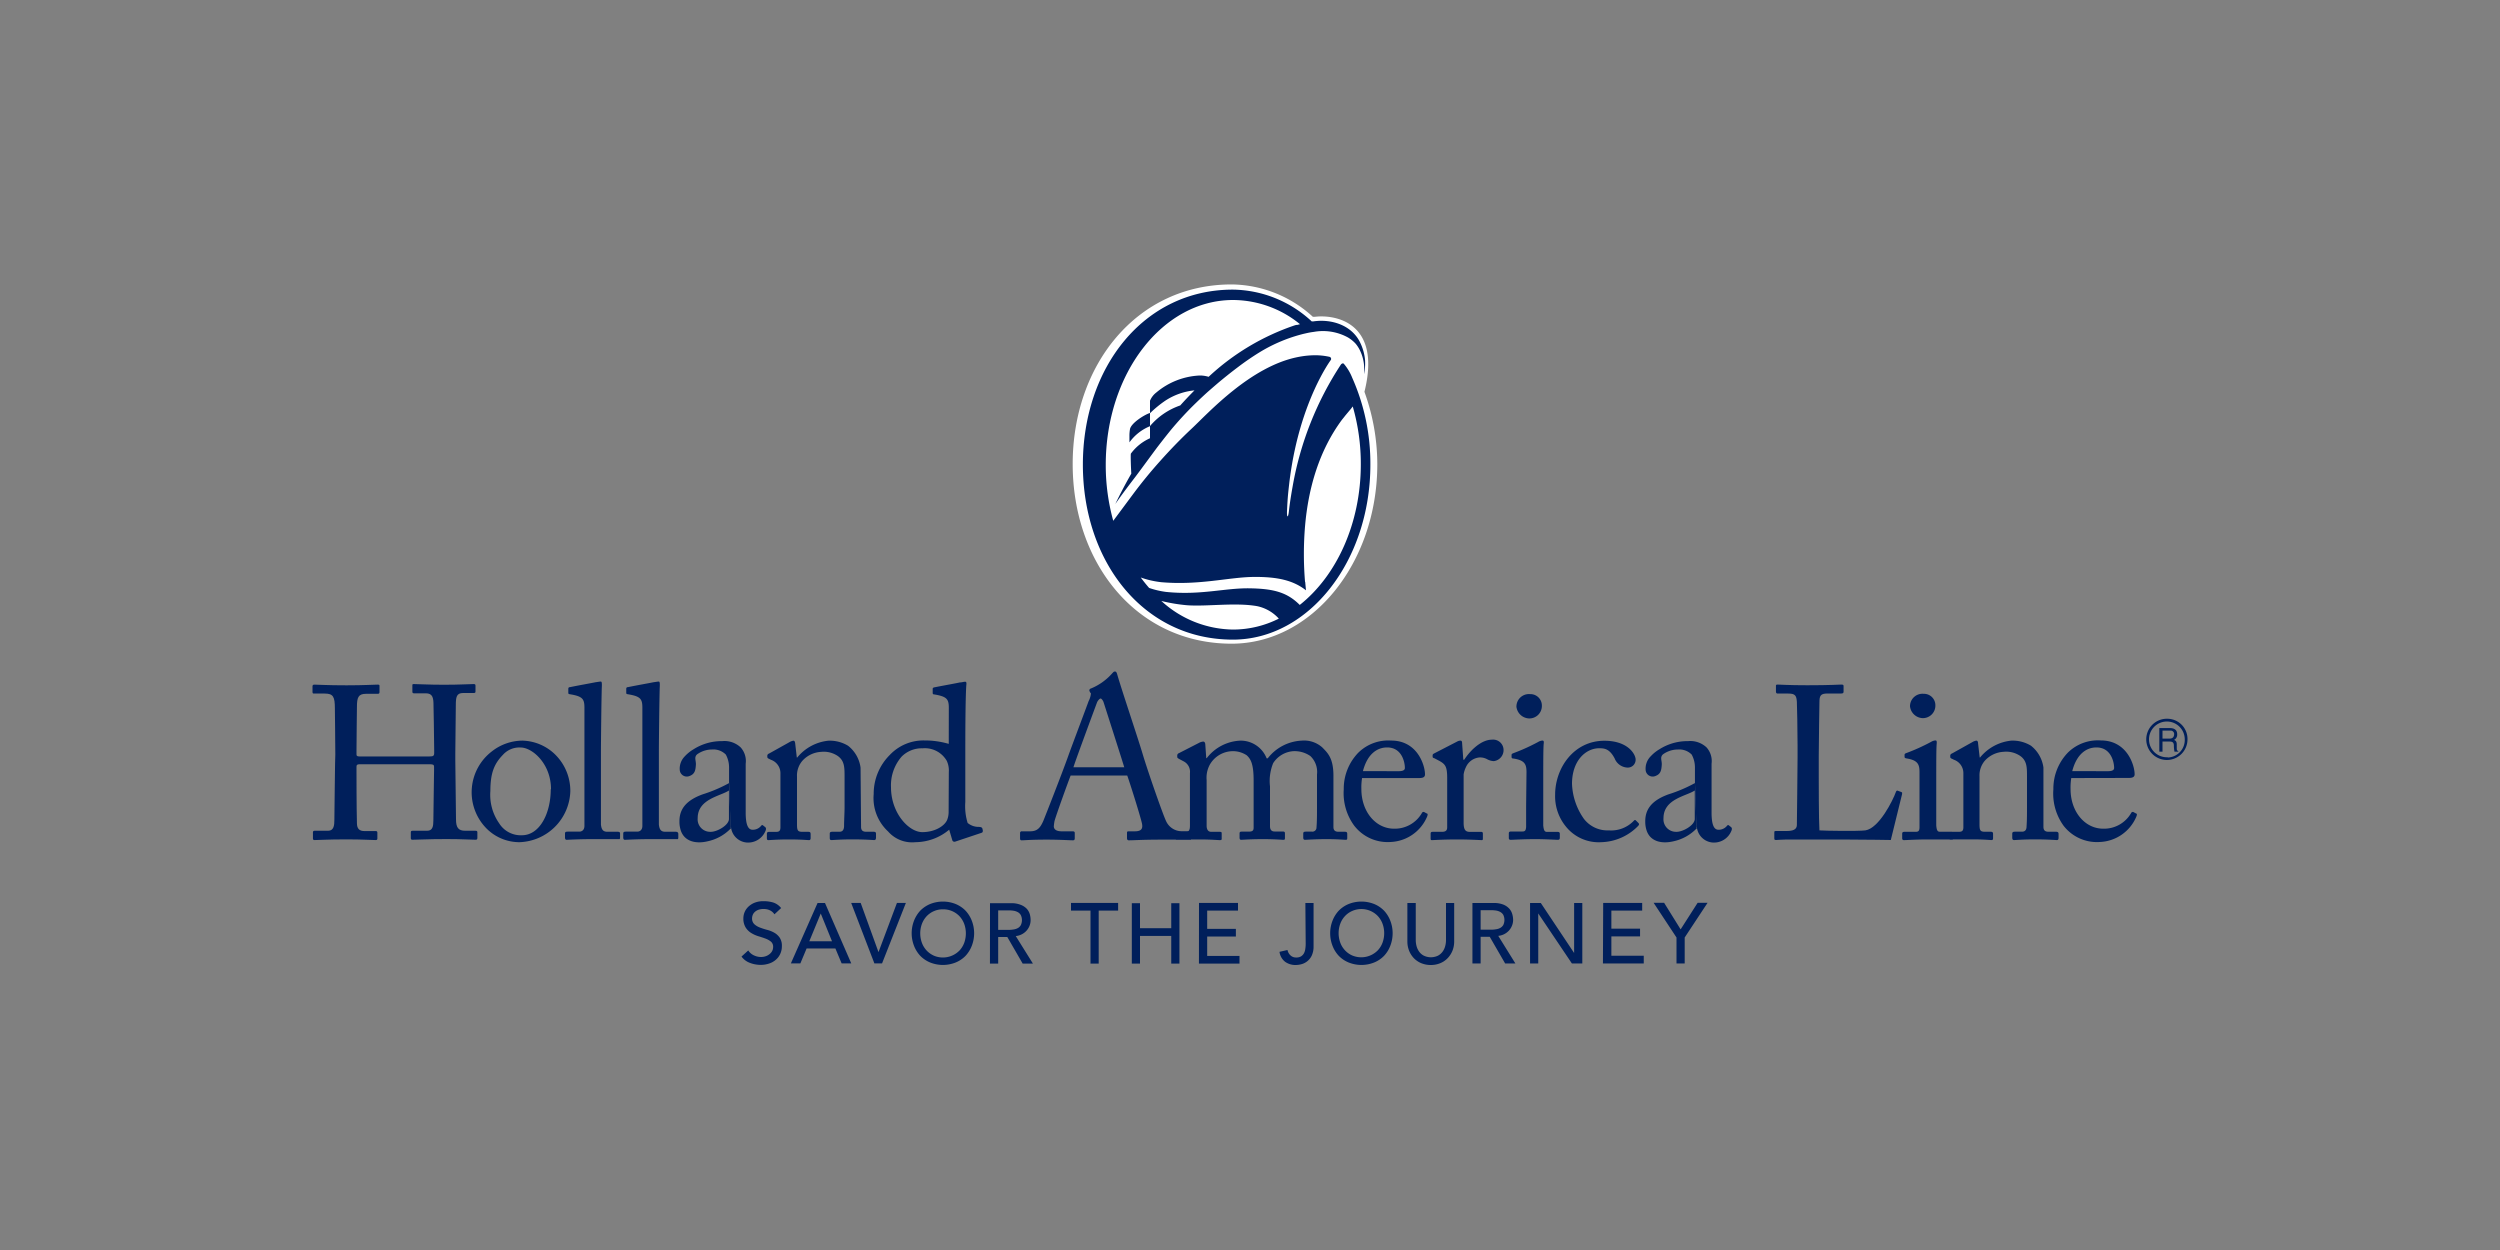 <svg id="Layer_1" data-name="Layer 1" xmlns="http://www.w3.org/2000/svg" viewBox="0 0 400 200"><rect x="0" y="0" width="400" height="200" fill="#808080" stroke="none"/><defs><style>.cls-1{fill:#001f5b;}.cls-2{fill:#fff;}</style></defs><title>Holland America Line</title><path class="cls-1" d="M268.24,154.15h1.31V150l3.66-5.55h-1.59l-2.72,4.25-2.64-4.25h-1.68l3.66,5.55Zm-11.77,0H263v-1.23h-5.18v-3.1h4.59v-1.23h-4.59V145.7h4.93v-1.23h-6.24Zm-11.66,0h1.31v-8h0l5.38,8h1.67v-9.67h-1.31v8h0l-5.33-8h-1.72Zm-7.91-8.52h1.73a5.06,5.06,0,0,1,.75.06,2,2,0,0,1,.67.23,1.23,1.23,0,0,1,.48.47,1.89,1.89,0,0,1,0,1.6,1.27,1.27,0,0,1-.48.47,1.85,1.85,0,0,1-.67.22,4.62,4.62,0,0,1-.75.07H236.9Zm-1.31,8.52h1.31v-4.26h1.46l2.46,4.26h1.64l-2.74-4.41a2.67,2.67,0,0,0,1.74-.88,2.7,2.7,0,0,0,.47-.78,2.44,2.44,0,0,0,.17-.89,3.45,3.45,0,0,0-.14-.94,2.16,2.16,0,0,0-.49-.88,2.63,2.63,0,0,0-.95-.64,4.05,4.05,0,0,0-1.53-.25h-3.4Zm-10.41-9.67v6.13a4,4,0,0,0,.29,1.54,3.7,3.7,0,0,0,.79,1.2,3.58,3.58,0,0,0,1.19.78,4,4,0,0,0,1.47.27,3.91,3.91,0,0,0,1.47-.27,3.39,3.39,0,0,0,1.19-.78,3.72,3.72,0,0,0,.8-1.2,4,4,0,0,0,.29-1.54v-6.13h-1.31v5.93a3.6,3.6,0,0,1-.12.93,2.61,2.61,0,0,1-.4.89,2.22,2.22,0,0,1-.75.67,2.62,2.62,0,0,1-2.29,0,2.12,2.12,0,0,1-.76-.67,2.71,2.71,0,0,1-.4-.89,3.75,3.75,0,0,1-.12-.93v-5.93Zm-8.86,8.38a3.48,3.48,0,0,1-1.14-.83,3.59,3.59,0,0,1-.74-1.22,4.43,4.43,0,0,1,0-3,3.63,3.63,0,0,1,.74-1.22,3.47,3.47,0,0,1,1.14-.82,3.64,3.64,0,0,1,4.15.82,3.7,3.7,0,0,1,.74,1.22,4.43,4.43,0,0,1,0,3,3.66,3.66,0,0,1-.74,1.22,3.71,3.71,0,0,1-4.15.83m3.54,1.14a4.58,4.58,0,0,0,1.59-1.07,4.84,4.84,0,0,0,1-1.61,5.55,5.55,0,0,0,0-4,4.93,4.93,0,0,0-1-1.61,4.68,4.68,0,0,0-1.59-1.07,5.52,5.52,0,0,0-4.07,0,4.75,4.75,0,0,0-1.59,1.07,5,5,0,0,0-1,1.61,5.55,5.55,0,0,0,0,4,4.9,4.9,0,0,0,1,1.61,4.64,4.64,0,0,0,1.59,1.07,5.47,5.47,0,0,0,4.07,0m-10.95-3a5.3,5.3,0,0,1-.06.81,2.08,2.08,0,0,1-.21.7,1.35,1.35,0,0,1-.46.5,1.43,1.43,0,0,1-.78.19,1.27,1.27,0,0,1-.89-.31A1.58,1.58,0,0,1,206,152l-1.28.29a2.42,2.42,0,0,0,.89,1.59,2.82,2.82,0,0,0,1.73.52,3.77,3.77,0,0,0,.9-.13,2.55,2.55,0,0,0,1.64-1.38,3.41,3.41,0,0,0,.29-1.5v-6.91h-1.31Zm-17.08,3.18h6.49v-1.23h-5.17v-3.1h4.59v-1.23h-4.59V145.7h4.93v-1.23h-6.24Zm-10.74,0h1.31v-4.43h5v4.43h1.31v-9.67h-1.31v4h-5v-4h-1.31Zm-6.61,0h1.31V145.7h3.11v-1.23h-7.54v1.23h3.12Zm-14.77-8.52h1.72a5.12,5.12,0,0,1,.76.06,2.15,2.15,0,0,1,.67.23,1.2,1.2,0,0,1,.47.47,1.85,1.85,0,0,1,0,1.6,1.23,1.23,0,0,1-.47.47,1.93,1.93,0,0,1-.67.22,4.69,4.69,0,0,1-.76.07h-1.72Zm-1.32,8.52h1.32v-4.26h1.46l2.46,4.26h1.64l-2.75-4.41a2.65,2.65,0,0,0,1.74-.88,2.53,2.53,0,0,0,.64-1.67,3.59,3.59,0,0,0-.13-.94,2.25,2.25,0,0,0-.49-.88,2.67,2.67,0,0,0-1-.64,4,4,0,0,0-1.53-.25H158.4Zm-9-1.29a3.55,3.55,0,0,1-1.15-.83,3.7,3.7,0,0,1-.74-1.22,4.43,4.43,0,0,1,0-3,3.74,3.74,0,0,1,.74-1.22,3.55,3.55,0,0,1,2.65-1.13,3.57,3.57,0,0,1,2.65,1.13,3.76,3.76,0,0,1,.74,1.22,4.49,4.49,0,0,1,0,3,3.72,3.72,0,0,1-.74,1.22,3.71,3.71,0,0,1-4.16.83M152.9,154a4.66,4.66,0,0,0,1.59-1.07,5,5,0,0,0,1-1.61,5.56,5.56,0,0,0,0-4,5.06,5.06,0,0,0-1-1.61,4.76,4.76,0,0,0-1.59-1.07,5.52,5.52,0,0,0-4.07,0,4.84,4.84,0,0,0-1.59,1.07,5.12,5.12,0,0,0-1,1.61,5.55,5.55,0,0,0,0,4,5,5,0,0,0,1,1.61,4.73,4.73,0,0,0,1.59,1.07,5.48,5.48,0,0,0,4.07,0m-13,.14h1.23l3.81-9.67h-1.43l-2.95,7.87h0l-2.85-7.87h-1.52Zm-10.41-3.54,1.83-4.44h0l1.8,4.44Zm-2.95,3.54h1.52l1-2.39h4.6l1,2.39h1.54L132,144.48h-1.19Zm-7.9-1.09a2.9,2.9,0,0,0,1.32,1,4.8,4.8,0,0,0,1.77.33,4.07,4.07,0,0,0,1.31-.21,3,3,0,0,0,1.07-.59,2.73,2.73,0,0,0,.72-.94,2.88,2.88,0,0,0,.27-1.26,2.31,2.31,0,0,0-.36-1.37,2.61,2.61,0,0,0-.88-.79,4.66,4.66,0,0,0-1.15-.45,11.08,11.08,0,0,1-1.14-.37,2.81,2.81,0,0,1-.88-.53,1.25,1.25,0,0,1-.36-.95,1.5,1.5,0,0,1,.09-.48,1.28,1.28,0,0,1,.31-.49,1.64,1.64,0,0,1,.58-.37,2.42,2.42,0,0,1,.91-.14,2.18,2.18,0,0,1,1,.23,1.74,1.74,0,0,1,.69.62l1.07-1a2.66,2.66,0,0,0-1.27-.89,5.26,5.26,0,0,0-1.51-.21,3.79,3.79,0,0,0-1.5.26,3.18,3.18,0,0,0-1,.66,2.56,2.56,0,0,0-.76,1.78,2.71,2.71,0,0,0,.36,1.5,2.75,2.75,0,0,0,.88.88,4.89,4.89,0,0,0,1.14.52c.41.12.8.25,1.15.38a3.16,3.16,0,0,1,.88.49,1.05,1.05,0,0,1,.35.85,1.38,1.38,0,0,1-.18.7,1.63,1.63,0,0,1-.46.5,2.05,2.05,0,0,1-.62.31,2.35,2.35,0,0,1-.67.1,2.67,2.67,0,0,1-1.14-.26,2.11,2.11,0,0,1-.91-.79Z"/><path class="cls-2" d="M218.31,62.69c2.82-11.3-4.9-12.39-7.94-12l-.31,0a19.49,19.49,0,0,0-13-5.18c-15.22,0-25.43,12.89-25.43,28.74s10.21,28.74,25.43,28.74c12.86,0,23.31-12.89,23.31-28.74A34.21,34.21,0,0,0,218.31,62.69Z"/><path class="cls-1" d="M216.35,60.43h0A8,8,0,0,0,215,58.19c-.17-.12-.31,0-.43.1a51.7,51.7,0,0,0-7.72,19.38c-.25,1.38-.48,2.8-.62,4.08s-.35,1-.31.08c.06-1.38.11-2.25.25-3.52,0,0,.17-1.57.24-2,1.65-12.2,6.52-18.71,6.52-18.71l0,0a.34.34,0,0,0-.22-.51,10.61,10.61,0,0,0-2.28-.25,14.26,14.26,0,0,0-2.78.29c-7.55,1.5-14.27,8.9-16.91,11.38-1.79,1.67-3.5,3.44-5.13,5.27q-2.25,2.51-4.28,5.23l-.84,1.13-2.37,3.19a33.35,33.35,0,0,1-1.2-8.92C176.91,59.78,186,48,197.3,48A17.05,17.05,0,0,1,208,51.87l-.45.12-.08,0-.09,0-.24.07a38.06,38.06,0,0,0-13.76,8.23,5.21,5.21,0,0,0-1.23-.21h-.18A11.59,11.59,0,0,0,185,62.81a3.19,3.19,0,0,0-1,1.31v2a17.84,17.84,0,0,1,2.43-2,10.33,10.33,0,0,1,4.69-1.66q-1.15,1.15-2.28,2.41A11.08,11.08,0,0,0,184,68.17V66.09l-.05,0c-.81.26-2.86,1.52-3.14,2.51a6.07,6.07,0,0,0-.1,1.2c0,.08,0,.14,0,.17s0,.81,0,.81A7.55,7.55,0,0,1,184,68.19v1.93a7.66,7.66,0,0,0-3.06,2.46c-.06.12,0,2.16.07,3.2q-1.34,2.33-2.56,4.86c1.11-1.61,2.32-3.18,3.28-4.44,1.15-1.53,2.27-3.08,3.41-4.61q.77-1,1.56-2l.57-.71a54.84,54.84,0,0,1,4.13-4.46q.91-.88,1.85-1.73l.92-.8.71-.61q1.56-1.31,3.19-2.54c1.13-.86,2.31-1.67,3.52-2.41a25.09,25.09,0,0,1,7-2.92l.44-.1c.39-.09.78-.16,1.19-.21a8.3,8.3,0,0,1,5.41.87A5.27,5.27,0,0,1,216.91,55a5.21,5.21,0,0,1,.65,1,6.7,6.7,0,0,1,.71,2.86c0,.37,0,.7,0,1a9.78,9.78,0,0,0,.14-2.22,8,8,0,0,0-.81-2.88c-1.35-2.74-4.57-3.76-7.44-3.34l-.29,0a18.85,18.85,0,0,0-12.61-5.08c-14.35,0-24,12.54-24,28s9.63,28,24,28c12.12,0,22-12.54,22-28A33.74,33.74,0,0,0,216.35,60.43ZM185.81,96.15a26.74,26.74,0,0,0,4.13.69c3.18.23,7.68-.47,11.17.14a6.43,6.43,0,0,1,3.5,2,16.34,16.34,0,0,1-7.31,1.75A17.28,17.28,0,0,1,185.81,96.15Zm23-3a53.76,53.76,0,0,1,0-9c.52-6,2.21-12,5.91-17l.34-.42h0l.1-.13s-.11.12,1-1.2c.15-.2.14-.18.28-.37h0a33.17,33.17,0,0,1,1.29,9.24c0,9.53-3.91,17.88-9.77,22.52-2-2-4.14-2.61-8.1-2.66s-7.85,1.15-13.35.57a13.66,13.66,0,0,1-2.65-.63q-.7-.8-1.34-1.67a14.71,14.71,0,0,0,3.27.75c6.09.53,10.81-.8,14.77-.84s6.41.59,8.4,2.14q-.07-.69-.13-1.39"/><path class="cls-1" d="M190.28,133h-1.22a2.76,2.76,0,0,1-2.5-1.65c-.51-1.07-2.91-7.92-3.76-10.79-.7-2.36-3.33-10.18-4-12.5-.11-.4-.18-.62-.4-.62s-.3.15-.48.33a9.13,9.13,0,0,1-3.3,2.36c-.26.07-.33.22-.33.33a1,1,0,0,0,.26.48,3.29,3.29,0,0,1-.37,1.24c-.36,1-3,8-3.24,8.72-1.07,3-3.76,9.84-4,10.42-.51,1.18-1,1.69-2.14,1.69h-1.29a.26.26,0,0,0-.3.26v.88c0,.22.07.3.26.3.52,0,1.33-.11,4-.11,2.17,0,3.68.11,4.2.11.18,0,.29-.07.29-.33v-.85c0-.19-.11-.26-.37-.26h-1.73c-.81,0-1.25-.29-1.25-.81a7.69,7.69,0,0,1,.11-.81c.18-.77,2.21-6.37,2.58-7.3h9.06c.52,1.47,2,6.19,2.32,7.52.26,1-.08,1.4-1.11,1.4h-.92c-.22,0-.33,0-.33.26v.85c0,.22.11.33.29.33.82,0,2-.1,4.88-.11h5.06a.25.25,0,0,0,0-.14v-.92C190.58,133.1,190.5,133,190.28,133Zm-18.53-10.24c.26-.92,3.59-9.88,3.77-10.36.11-.29.43-.64.57-.64s.35.27.46.53c.18.55,3,9.36,3.33,10.47Z"/><path class="cls-1" d="M53.65,120.73c0-2.28-.07-6.78-.07-7.37,0-1.88-.26-2.39-1.62-2.39H50.22c-.18,0-.22-.08-.22-.29v-.88c0-.18.11-.26.29-.26.74,0,1.92.11,5.16.11,2.88,0,4.2-.11,4.9-.11.26,0,.37,0,.37.18v1c0,.22-.07.29-.29.29H58.55c-1.25,0-1.44.63-1.44,2.1,0,.52-.07,4.91-.07,7v.63c0,.18.11.29.44.29H68.73c.55,0,.74-.07.74-.55V120c0-2.1-.11-6.74-.11-7.19,0-1.18-.15-1.88-1.22-1.88H66.23c-.18,0-.25-.08-.25-.26v-1c0-.15,0-.22.22-.22.77,0,2.36.11,4.86.11s4-.11,4.72-.11c.26,0,.3.08.3.29v.88c0,.22-.08.26-.3.26H74.11c-1.07,0-1.18.63-1.18,2,0,.51-.08,6.26-.08,7.63v1.25c0,1.18.08,7.23.11,9.32,0,1.33.37,1.84,1.47,1.84h1.62c.26,0,.33.07.33.26v.88c0,.22-.08.3-.3.3-.7,0-2-.11-4.64-.11-3.2,0-4.38.11-5.49.11-.15,0-.22-.11-.22-.26v-.92c0-.19.07-.26.29-.26h2.32c.88,0,1-.7,1-1.69,0-1.73.11-6.71.11-8v-.51c0-.41-.18-.44-.81-.44H57.55c-.4,0-.51.11-.51.37v.77c0,1,0,5.72.07,8.3,0,.88.41,1.25,1.18,1.25h1.8c.22,0,.29.07.29.26v.92c0,.18-.07.26-.29.26-.7,0-2-.11-4.64-.11-3.17,0-4.27.11-5.12.11-.18,0-.26-.07-.26-.26v-1c0-.15.11-.23.26-.23h2.17c.92,0,1-.88,1-1.77,0-1.73.11-7.93.11-8.89Z"/><path class="cls-1" d="M88.16,126.27c0-4.09-3-6.67-4.86-6.67a3.54,3.54,0,0,0-2.84,1.18c-1.44,1.47-2,3-2,5.78a7.94,7.94,0,0,0,1.4,5.16,4.07,4.07,0,0,0,3.65,1.92c2.8,0,4.61-3.43,4.61-7.37M77.51,132.2a8.24,8.24,0,0,1,1.14-11.94,8,8,0,0,1,4.94-1.76,7.77,7.77,0,0,1,5.15,2.14,8.15,8.15,0,0,1,2.51,6,8.41,8.41,0,0,1-8.14,8.11,7.42,7.42,0,0,1-5.59-2.54"/><path class="cls-1" d="M137.77,132.31c0,.59.33.77.81.77h1.18c.33,0,.4.12.4.33V134c0,.26-.07.41-.29.41s-1.4-.11-3.5-.11c-1.88,0-3.06.11-3.32.11s-.29-.11-.29-.41v-.59c0-.26.11-.33.48-.33h1.07c.4,0,.7-.18.74-.85,0-1,.08-2.13.08-3.09v-4.86c0-1.47,0-2.54-1.07-3.31a4,4,0,0,0-2.69-.67,4.35,4.35,0,0,0-3,1.44,3.61,3.61,0,0,0-.85,2.51v7.63c0,1,.11,1.21.89,1.21h.92c.3,0,.37.12.37.37v.63c0,.22-.08.33-.26.33s-1.25-.11-3.2-.11-3.06.11-3.28.11-.26-.11-.26-.33v-.66c0-.22.08-.33.37-.33h1.07c.48,0,.73-.11.73-.74v-8.62a2.27,2.27,0,0,0-1.51-2.17l-.3-.15c-.26-.11-.29-.22-.29-.33v-.18c0-.18.14-.3.33-.37l3.17-1.77a1.89,1.89,0,0,1,.67-.26c.18,0,.25.15.29.44l.26,2.25h.07a7.4,7.4,0,0,1,5-2.69,5.66,5.66,0,0,1,3.13.81,5.35,5.35,0,0,1,2,3.5Z"/><path class="cls-1" d="M151.81,123.54a3.66,3.66,0,0,0-.33-1.81,4.05,4.05,0,0,0-3.87-2,4.54,4.54,0,0,0-3.35,1.33,7,7,0,0,0-1.7,4.9c0,4.16,2.87,7.18,5,7.18s3.65-1.07,4-2a3.42,3.42,0,0,0,.22-1.25Zm0-10.25c0-1.4-.26-1.84-2.32-2.18-.22,0-.26-.11-.26-.26v-.62c0-.15.08-.22.29-.26,1.44-.29,3.35-.62,4.05-.78.33,0,.59-.11.85-.11s.22.26.18.66c-.11,1.85-.15,5.76-.15,10.44v8.14a9.13,9.13,0,0,0,.37,3.35,2.74,2.74,0,0,0,1.62.63c.51,0,.66.07.74.26l.07.3c0,.22,0,.33-.26.41l-4.16,1.39a.36.36,0,0,1-.48-.29l-.48-1.62a8.47,8.47,0,0,1-5.41,2,5.09,5.09,0,0,1-4.35-1.7,7.27,7.27,0,0,1-2.32-6,8.76,8.76,0,0,1,2.58-6.26,7.4,7.4,0,0,1,5.49-2.32,13.7,13.7,0,0,1,3.94.55Z"/><path class="cls-1" d="M223.78,123.39c.7,0,1-.18,1-.52,0-.85-.44-3.28-2.84-3.28-1.62,0-3.17,1.07-3.87,3.79Zm-5.85,1.1a9.33,9.33,0,0,0-.11,1.77c0,3.61,2.29,6.33,5.23,6.33a5,5,0,0,0,4.45-2.5.3.3,0,0,1,.33-.18l.48.26c.11,0,.18.14,0,.55a6.64,6.64,0,0,1-5.85,4,6.75,6.75,0,0,1-5.79-2.62A8.77,8.77,0,0,1,215,126.3a8.29,8.29,0,0,1,2.32-5.86,6.83,6.83,0,0,1,5.27-1.95c4.23,0,5.41,4,5.41,5.41,0,.51-.44.59-1,.59Z"/><path class="cls-1" d="M231.55,124.5c0-1.88-.3-2.24-1.33-2.8l-.7-.37c-.22-.07-.3-.11-.3-.26v-.22c0-.15.07-.22.3-.33l3.64-1.88a1.08,1.08,0,0,1,.52-.14c.22,0,.26.22.26.44l.19,2.62h.14c1.11-1.7,2.84-3.21,4.42-3.21a1.67,1.67,0,0,1,1.88,1.62,1.78,1.78,0,0,1-1.55,1.81,2.42,2.42,0,0,1-1.07-.3,2.38,2.38,0,0,0-1.22-.29,2.62,2.62,0,0,0-2.18,1.55,4,4,0,0,0-.37,1.18v7.67c0,1.14.26,1.51,1,1.51H237c.22,0,.26.12.26.33v.66c0,.22,0,.33-.18.33s-1.92-.11-3.91-.11c-2.28,0-3.83.11-4.05.11s-.22-.07-.22-.37v-.63c0-.26.07-.33.4-.33h1.44c.55,0,.81-.22.81-.7,0-1.21,0-2.5,0-4.42Z"/><path class="cls-1" d="M244.24,123.58c0-1.25-.22-1.92-2.06-2.21-.26,0-.33-.11-.33-.26v-.33c0-.11.08-.19.26-.26a31,31,0,0,0,4-1.81,1.49,1.49,0,0,1,.7-.22c.19,0,.22.18.19.44-.08.63-.08,2.95-.08,6v4c0,1.43,0,2.76,0,3.17.08.7.18,1,.59,1h1.69c.3,0,.37.12.37.33V134c0,.26-.07.37-.33.37s-2-.11-3.54-.11c-2.14,0-3.57.11-4,.11-.18,0-.29-.07-.29-.3v-.73c0-.22.11-.3.37-.3h1.81c.4,0,.55-.15.59-.74,0-1.1,0-2.25,0-3.35ZM242.63,113a2,2,0,0,1,2.19-1.94,1.83,1.83,0,0,1,1.88,1.84,2,2,0,0,1-2.08,2.05,2.12,2.12,0,0,1-2-1.95"/><path class="cls-1" d="M251.52,125.38a10.35,10.35,0,0,0,1.88,5.6,4.74,4.74,0,0,0,4,1.88,5,5,0,0,0,4.05-1.58.19.19,0,0,1,.3,0l.37.37c.15.15.18.26,0,.48a8.53,8.53,0,0,1-5.93,2.62,6.73,6.73,0,0,1-5.71-2.58,7.64,7.64,0,0,1-1.66-5c0-4.31,3-8.65,7.88-8.65,3.83,0,5,2.21,5,3a1.25,1.25,0,0,1-1.36,1.29,2.31,2.31,0,0,1-2-1.47c-.81-1.51-1.58-1.62-2.47-1.62-2.1,0-4.35,1.92-4.35,5.71"/><path class="cls-1" d="M287.61,119.22c0-2.35-.08-6.26-.11-6.92-.07-1-.26-1.33-1.36-1.33h-1.73c-.23,0-.26-.18-.26-.37v-.81c0-.18,0-.26.26-.26.4,0,1.73.11,4.78.11,3.58,0,5.12-.11,5.45-.11s.33.11.33.29v.85c0,.18-.07.29-.37.29H292.4c-1.14,0-1.29.37-1.29,1.44,0,.48-.11,6-.11,8.62v3.17c0,.63,0,7.16.11,8.67.81.07,6.21.15,7.35,0,2.17-.33,4.39-4.75,4.9-6.19.08-.15.15-.22.3-.15l.59.22c.11.08.11.11.08.33s-1.58,6.33-1.8,7.33c-.48,0-3.35-.07-6.63-.07s-5,0-7,0c-1.44,0-2.51,0-3.28,0s-1.18.07-1.44.07-.29-.07-.29-.26v-.92c0-.19,0-.26.26-.26h1.76c1.37,0,1.59-.51,1.59-1,0-.7.11-8.45.11-10.69Z"/><path class="cls-1" d="M337.26,123.39c.7,0,1-.18,1-.52,0-.85-.44-3.28-2.83-3.28-1.62,0-3.17,1.07-3.87,3.79Zm-5.86,1.1a9.69,9.69,0,0,0-.11,1.77c0,3.61,2.29,6.33,5.23,6.33a5,5,0,0,0,4.46-2.5.3.3,0,0,1,.33-.18l.48.26c.11,0,.18.14,0,.55a6.63,6.63,0,0,1-5.85,4,6.74,6.74,0,0,1-5.78-2.62,8.77,8.77,0,0,1-1.62-5.82,8.3,8.3,0,0,1,2.32-5.86,6.83,6.83,0,0,1,5.27-1.95c4.23,0,5.41,4,5.41,5.41,0,.51-.44.59-1,.59Z"/><path class="cls-1" d="M328.94,133.08h-1.18c-.48,0-.81-.18-.81-.77v-9.5a5.35,5.35,0,0,0-2-3.5,5.66,5.66,0,0,0-3.13-.81,7.4,7.4,0,0,0-5,2.69h-.07l-.26-2.25c0-.29-.11-.44-.29-.44a1.87,1.87,0,0,0-.66.26l-3.17,1.77c-.18.07-.33.18-.33.37v.18c0,.11,0,.22.29.33l.3.15a2.27,2.27,0,0,1,1.51,2.17v8.62c0,.63-.26.74-.74.74h-1.07c-.29,0-.37.12-.37.33v.66a.45.45,0,0,0,0,.22h3.67c1.83,0,2.78.11,3,.11s.26-.11.26-.33v-.63c0-.25-.07-.37-.37-.37h-.92c-.77,0-.88-.22-.88-1.21v-7.63a3.62,3.62,0,0,1,.84-2.51,4.35,4.35,0,0,1,3-1.44,4,4,0,0,1,2.69.67c1.07.77,1.07,1.84,1.07,3.31v4.86c0,1,0,2.14-.07,3.09,0,.66-.34.85-.74.85h-1.07c-.37,0-.48.08-.48.33V134c0,.3.08.41.3.41s1.44-.11,3.32-.11c2.1,0,3.24.11,3.5.11s.29-.15.29-.41v-.59C329.35,133.19,329.28,133.08,328.94,133.08Z"/><path class="cls-1" d="M271.19,125.15v-2.36a4.31,4.31,0,0,0-.52-2.06,2.8,2.8,0,0,0-2.21-.81,4.09,4.09,0,0,0-2.39.78c-.52.48-.14,1-.19,1.69-.06.89-.18,1.49-1.09,1.8a1.13,1.13,0,0,1-1.49-1,2.8,2.8,0,0,1,.82-2.19,6.15,6.15,0,0,1,1.41-1.13,8.36,8.36,0,0,1,4.56-1.29,3.79,3.79,0,0,1,2.95,1,3.26,3.26,0,0,1,.81,2.62V130c0,2.1.44,2.76,1.11,2.76a1.7,1.7,0,0,0,1.29-.55c.15-.18.22-.26.37-.15l.37.29c.11.11.18.29,0,.66a3,3,0,0,1-2.87,1.8,2.75,2.75,0,0,1-2.62-2.47h-.07"/><path class="cls-1" d="M271.16,126.48c-1.34.9-5,1.34-5,4.42a2,2,0,0,0,1.94,2.19c1.08.09,3.06-1.05,3.06-2.05Zm.3,6.14h-.07a7.25,7.25,0,0,1-3.7,2c-1.63.38-3.5.13-4.18-1.59a4.51,4.51,0,0,1-.27-1.62c0-1.7.78-3.26,3.73-4.32a23.17,23.17,0,0,0,4.22-1.8"/><path class="cls-1" d="M116.65,125.15v-2.36a4.3,4.3,0,0,0-.52-2.06,2.8,2.8,0,0,0-2.21-.81,4.09,4.09,0,0,0-2.39.78c-.52.48-.14,1-.19,1.69-.06.89-.18,1.49-1.09,1.8a1.13,1.13,0,0,1-1.49-1,2.8,2.8,0,0,1,.82-2.19,6.13,6.13,0,0,1,1.41-1.13,8.36,8.36,0,0,1,4.56-1.29,3.79,3.79,0,0,1,2.95,1,3.26,3.26,0,0,1,.81,2.62V130c0,2.1.44,2.76,1.11,2.76a1.7,1.7,0,0,0,1.29-.55c.15-.18.22-.26.37-.15l.37.29c.11.11.18.29,0,.66a3,3,0,0,1-2.87,1.8,2.75,2.75,0,0,1-2.62-2.47h-.07"/><path class="cls-1" d="M116.63,126.48c-1.34.9-5,1.34-5,4.42a2,2,0,0,0,1.94,2.19c1.08.09,3.06-1.05,3.06-2.05Zm.3,6.14h-.07a7.24,7.24,0,0,1-3.7,2c-1.63.38-3.5.13-4.18-1.59a4.49,4.49,0,0,1-.27-1.62c0-1.7.78-3.26,3.73-4.32a23.17,23.17,0,0,0,4.22-1.8"/><path class="cls-1" d="M215.13,133.08h-1c-.44,0-.78-.18-.78-.74v-8.21c0-2.84-.92-3.65-1.77-4.53a4.38,4.38,0,0,0-3.32-1.1,7.3,7.3,0,0,0-5.42,2.83h-.18a4.46,4.46,0,0,0-4.16-2.83,7.16,7.16,0,0,0-5.42,2.8H193l-.15-2.14c0-.26-.11-.51-.33-.51a1.79,1.79,0,0,0-.7.22l-3.24,1.66c-.07,0-.22.18-.22.3v.29c0,.11.08.18.26.29l.77.41a1.87,1.87,0,0,1,1,1.88v6.56c0,.63,0,1.29,0,1.92s-.22.92-.55.92h-1.25c-.37,0-.44,0-.44.33v.66a.45.45,0,0,0,0,.22h3.68c2,0,3,.11,3.35.11s.29-.15.29-.41v-.59c0-.26,0-.33-.37-.33H193.8c-.51,0-.74-.37-.74-1v-7.29a4.36,4.36,0,0,1,.52-2.47,4.28,4.28,0,0,1,3.54-2.14,4,4,0,0,1,2.36.66c.58.55,1.1,1.25,1.1,4v7.59c0,.48-.22.62-.81.62H198.7c-.33,0-.37.08-.37.37V134c0,.26.07.37.26.37s1.47-.11,3.46-.11,3,.11,3.28.11.26-.11.26-.41v-.59c0-.26-.07-.33-.41-.33h-1.25c-.55,0-.73-.37-.73-.85v-6.37a7.53,7.53,0,0,1,.51-3.72,4.16,4.16,0,0,1,3.21-1.91,4.42,4.42,0,0,1,2.73.77,3.5,3.5,0,0,1,1.07,2.95v5.45c0,.81,0,2.14-.08,3a.66.66,0,0,1-.74.7H209c-.4,0-.48.08-.48.33V134c0,.26.08.37.29.37s1.58-.11,3.43-.11,2.8.11,3.06.11.26-.11.26-.37v-.63C215.53,133.16,215.46,133.08,215.13,133.08Z"/><path class="cls-1" d="M312.08,133.08h-1.69c-.41,0-.52-.25-.59-1,0-.4,0-1.73,0-3.17v-4c0-3.06,0-5.38.08-6,0-.26,0-.44-.19-.44a1.49,1.49,0,0,0-.7.22,31.36,31.36,0,0,1-4,1.81c-.18.07-.26.14-.26.26v.33c0,.15.08.22.33.26,1.84.29,2.06,1,2.06,2.21V129c0,1.11,0,2.25,0,3.35,0,.59-.18.74-.59.74h-1.81c-.26,0-.37.08-.37.3v.73c0,.22.11.3.29.3.4,0,1.82-.11,3.93-.11h3.86a.45.45,0,0,0,.06-.26v-.63C312.45,133.19,312.37,133.08,312.08,133.08Z"/><path class="cls-1" d="M307.58,114.9a2,2,0,0,0,2.08-2.05,1.83,1.83,0,0,0-1.88-1.84A2,2,0,0,0,305.6,113,2.12,2.12,0,0,0,307.58,114.9Z"/><path class="cls-1" d="M98.81,133.08H97.15c-.77,0-.92-.51-1-1.14,0-1.14,0-6.7,0-8.62V120c0-.88.08-9,.15-10.29,0-.4,0-.66-.18-.66s-.52.07-.85.11c-.7.15-2.62.48-4.05.78-.22,0-.29.11-.29.26v.62c0,.15,0,.22.26.26,2.06.33,2.32.78,2.32,2.18,0,0,0,5.27,0,6.94v2.32c0,2.14,0,8.48,0,9.62,0,.66-.41.92-.81.92H90.88c-.4,0-.48.08-.48.33V134c0,.22.07.37.26.37s1.8-.11,4.16-.11h4.33a.54.54,0,0,0,.06-.26v-.63C99.21,133.19,99.14,133.08,98.81,133.08Z"/><path class="cls-1" d="M108.08,133.08h-1.66c-.77,0-.92-.51-1-1.14,0-1.14,0-6.7,0-8.62V120c0-.88.08-9,.15-10.29,0-.4,0-.66-.18-.66s-.52.07-.85.11c-.7.15-2.62.48-4.05.78-.22,0-.29.11-.29.26v.62c0,.15,0,.22.26.26,2.06.33,2.32.78,2.32,2.18,0,0,0,5.27,0,6.94v2.32c0,2.14,0,8.48,0,9.62,0,.66-.41.92-.81.92h-1.77c-.4,0-.48.08-.48.33V134c0,.22.07.37.26.37s1.8-.11,4.16-.11h4.33a.54.54,0,0,0,.06-.26v-.63C108.48,133.19,108.4,133.08,108.08,133.08Z"/><path class="cls-1" d="M348.28,119.77l0-.67c0-.53-.23-.63-.44-.71a.94.94,0,0,0,.51-.9c0-.8-.59-1-1.19-1h-1.67v3.78H346v-1.62h1.18c.59,0,.64.36.64.68a4.69,4.69,0,0,0,.1.94h.6v-.09C348.31,120.07,348.29,120,348.28,119.77Zm-1.19-1.59H346V116.9h1.21a.56.56,0,0,1,.65.63C347.81,118.09,347.44,118.18,347.08,118.18Z"/><path class="cls-1" d="M346.83,115a3.3,3.3,0,1,0,3.17,3.3A3.24,3.24,0,0,0,346.83,115Zm0,6.16a2.86,2.86,0,1,1,2.73-2.86A2.8,2.8,0,0,1,346.83,121.2Z"/></svg>